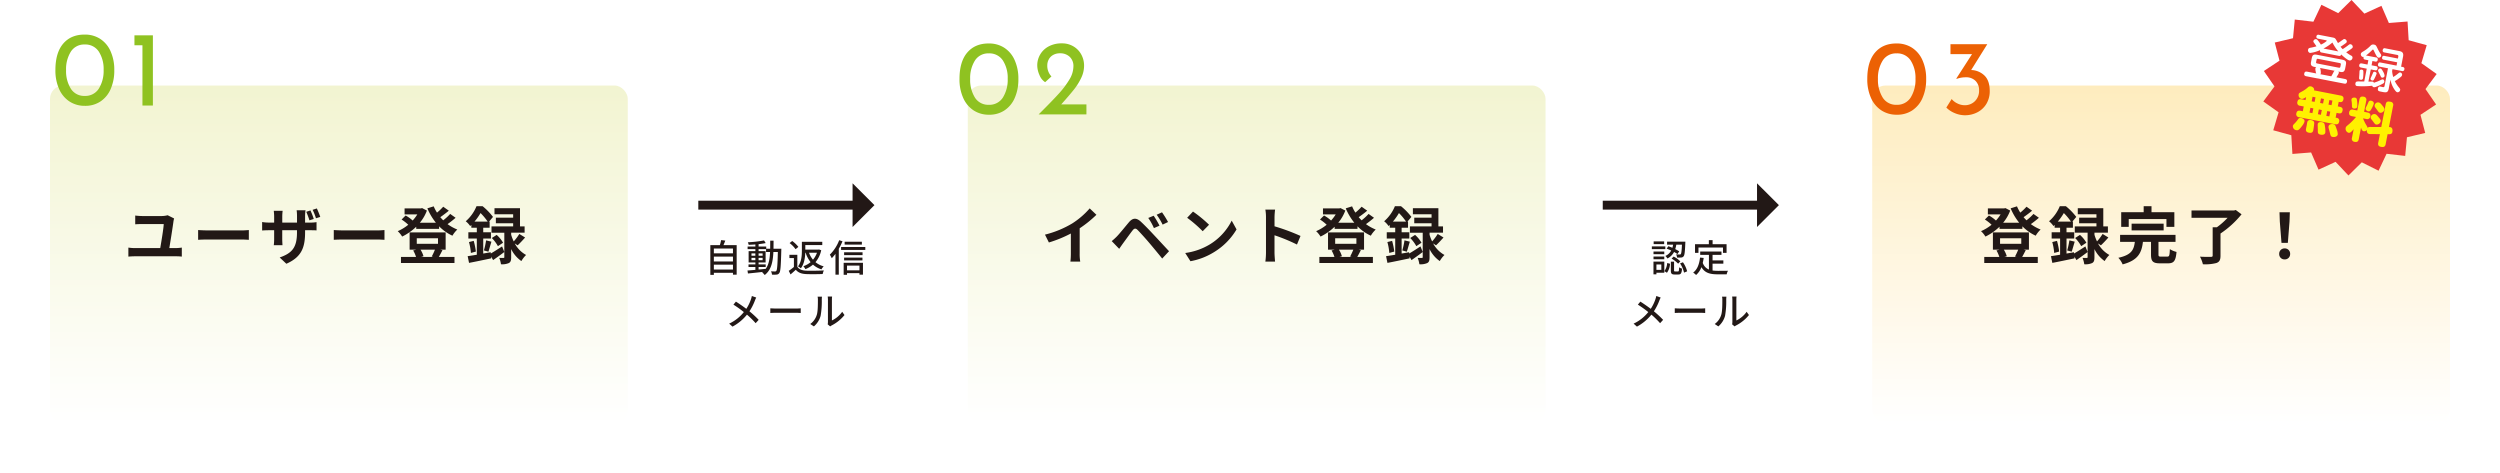 <svg xmlns="http://www.w3.org/2000/svg" xmlns:xlink="http://www.w3.org/1999/xlink" width="1125" height="212.981" viewBox="0 0 1125 212.981">
  <defs>
    <linearGradient id="linear-gradient" x1="0.5" x2="0.5" y2="1" gradientUnits="objectBoundingBox">
      <stop offset="0" stop-color="#f2f4d1"/>
      <stop offset="1" stop-color="#fff"/>
    </linearGradient>
    <filter id="長方形_1181" x="0" y="15.981" width="305" height="197" filterUnits="userSpaceOnUse">
      <feOffset dx="6" dy="10" input="SourceAlpha"/>
      <feGaussianBlur stdDeviation="7.5" result="blur"/>
      <feFlood flood-color="#eace95" flood-opacity="0.396"/>
      <feComposite operator="in" in2="blur"/>
      <feComposite in="SourceGraphic"/>
    </filter>
    <filter id="長方形_1187" x="413" y="15.981" width="305" height="197" filterUnits="userSpaceOnUse">
      <feOffset dx="6" dy="10" input="SourceAlpha"/>
      <feGaussianBlur stdDeviation="7.5" result="blur-2"/>
      <feFlood flood-color="#eace95" flood-opacity="0.396"/>
      <feComposite operator="in" in2="blur-2"/>
      <feComposite in="SourceGraphic"/>
    </filter>
    <linearGradient id="linear-gradient-3" x1="0.5" x2="0.5" y2="1" gradientUnits="objectBoundingBox">
      <stop offset="0" stop-color="#feecbe"/>
      <stop offset="1" stop-color="#fff"/>
    </linearGradient>
    <filter id="長方形_1185" x="820" y="15.981" width="305" height="197" filterUnits="userSpaceOnUse">
      <feOffset dx="6" dy="10" input="SourceAlpha"/>
      <feGaussianBlur stdDeviation="7.5" result="blur-3"/>
      <feFlood flood-color="#eace95" flood-opacity="0.396"/>
      <feComposite operator="in" in2="blur-3"/>
      <feComposite in="SourceGraphic"/>
    </filter>
  </defs>
  <g id="グループ_1459" data-name="グループ 1459" transform="translate(-126.5 -1195.519)">
    <g transform="matrix(1, 0, 0, 1, 126.5, 1195.52)" filter="url(#長方形_1181)">
      <rect id="長方形_1181-2" data-name="長方形 1181" width="260" height="152" rx="6" transform="translate(16.5 28.48)" fill="url(#linear-gradient)"/>
    </g>
    <g transform="matrix(1, 0, 0, 1, 126.5, 1195.52)" filter="url(#長方形_1187)">
      <rect id="長方形_1187-2" data-name="長方形 1187" width="260" height="152" rx="6" transform="translate(429.5 28.48)" fill="url(#linear-gradient)"/>
    </g>
    <g transform="matrix(1, 0, 0, 1, 126.5, 1195.52)" filter="url(#長方形_1185)">
      <rect id="長方形_1185-2" data-name="長方形 1185" width="260" height="152" rx="6" transform="translate(836.5 28.48)" fill="url(#linear-gradient-3)"/>
    </g>
    <path id="パス_3906" data-name="パス 3906" d="M-68.152-18.172l-2.912-1.456a10.066,10.066,0,0,1-2.6.364h-8.848a28.5,28.5,0,0,1-3.136-.224v3.948c1.008-.084,2.044-.112,3.164-.112h9.66c-.056,1.82-1.036,7.756-1.568,10.808H-85.96a18.8,18.8,0,0,1-2.772-.224v4.06c.952-.084,1.932-.14,2.772-.14h18.676a21.71,21.71,0,0,1,2.6.14v-4.06a21.54,21.54,0,0,1-2.6.224h-3.024c.532-3.136,1.54-9.52,1.876-12.068A12.062,12.062,0,0,1-68.152-18.172Zm10.808,5.208v4.4c1.036-.084,2.912-.14,4.508-.14H-37.8c1.176,0,2.6.112,3.276.14v-4.4c-.728.056-1.96.168-3.276.168H-52.836C-54.292-12.8-56.336-12.88-57.344-12.964Zm50.54-8.82-1.876.616a37.077,37.077,0,0,1,1.428,3.836l1.932-.616A28.391,28.391,0,0,0-6.8-21.784Zm2.884-.9-1.9.616a25.078,25.078,0,0,1,1.512,3.808l1.932-.616C-2.744-19.936-3.388-21.56-3.92-22.68ZM-9.212-11.956v-.924h2.1c1.456,0,2.436.028,3.052.084V-16.52a16.592,16.592,0,0,1-3.08.2H-9.212v-2.94a17.985,17.985,0,0,1,.2-2.6h-4a18.478,18.478,0,0,1,.168,2.6v2.94h-6.636v-2.744a22.329,22.329,0,0,1,.168-2.548H-23.3c.084.868.168,1.708.168,2.52v2.772h-2.38a18.514,18.514,0,0,1-3.024-.252v3.808c.616-.028,1.624-.112,3.024-.112h2.38v3.808a22.644,22.644,0,0,1-.168,2.94h3.92c-.028-.56-.112-1.68-.112-2.94V-12.88h6.636v1.064c0,6.888-2.38,9.3-7.784,11.2l3,2.828C-10.864-.784-9.212-5.012-9.212-11.956ZM3.7-12.964v4.4c1.036-.084,2.912-.14,4.508-.14H23.24c1.176,0,2.6.112,3.276.14v-4.4c-.728.056-1.96.168-3.276.168H8.2C6.748-12.8,4.7-12.88,3.7-12.964Zm45.528,8.82a26.661,26.661,0,0,1-1.456,3.108l.756.168H43.008l1.064-.308a11.4,11.4,0,0,0-1.344-2.968ZM41.048-9.268H50.6v2.492H41.048ZM51.52-4.144h2.52V-11.9H37.828v7.756H40.88l-1.456.364A13.4,13.4,0,0,1,40.712-.868H33.936V1.876h24.08V-.868H50.988c.476-.812,1.036-1.9,1.624-3.052Zm4.564-16.072a24.548,24.548,0,0,1-3.136,2.884c-.448-.448-.9-.924-1.316-1.428,1.232-.84,2.632-1.9,3.836-2.912l-2.52-1.792a23.433,23.433,0,0,1-2.8,2.66,18.14,18.14,0,0,1-1.484-2.828l-2.856.9a27.04,27.04,0,0,0,3.836,6.468h-7.2a18.848,18.848,0,0,0,3.164-5.46l-2.156-1.12-.56.14H35.56v2.688H41.3a17.623,17.623,0,0,1-2.1,2.772,16.9,16.9,0,0,0-3.164-2.268l-1.82,1.82a19.506,19.506,0,0,1,3,2.352A19.509,19.509,0,0,1,32.48-12.46a11.832,11.832,0,0,1,1.988,2.436A24.616,24.616,0,0,0,40.8-14.448v.952H51.1v-1.148a19.907,19.907,0,0,0,5.992,4.228A11.9,11.9,0,0,1,59.3-13.188a19.8,19.8,0,0,1-4.4-2.436A43.679,43.679,0,0,0,58.52-18.48Zm10.948,3.444a26.46,26.46,0,0,0,2.716-3.836,26.033,26.033,0,0,1,3.192,3.836Zm7.28,13.8-3.36.588V-9.156h3.472v-2.8H70.952V-14h2.884v-2.772h-.252l1.764-2.1a27.825,27.825,0,0,0-4.676-4.816H67.928a17.893,17.893,0,0,1-4.844,6.776,9.116,9.116,0,0,1,1.988,2.156c.168-.168.364-.336.532-.5V-14h2.464v2.044H64.26v2.8h3.808v7.308c-1.54.252-2.94.476-4.116.644l.616,3.024C67.4,1.288,71.092.5,74.564-.224l-.084-.812L75.4.56c1.6-1.092,3.388-2.38,5.04-3.64L79.436-5.6c-1.82,1.2-3.668,2.38-5.068,3.192ZM86.436-6.076c.98-.924,2.24-2.24,3.36-3.528l-2.6-1.6a23.375,23.375,0,0,1-2.52,3.36,18.161,18.161,0,0,1-1.148-3v-.924h6.048v-2.828H87.5v-8.2H76.02v2.744h8.4v1.512H76.636v2.52H84.42v1.428H74.676v2.828h5.768V-.784c0,.28-.084.364-.392.364-.28,0-1.12.028-1.9-.028a11.369,11.369,0,0,1,.784,2.884A7.365,7.365,0,0,0,82.46,1.9c.868-.448,1.064-1.232,1.064-2.632V-4.4a14.1,14.1,0,0,0,4.592,5.4,12.367,12.367,0,0,1,2.128-2.744A12.909,12.909,0,0,1,85.12-6.944ZM64.54-7.56a25.482,25.482,0,0,1,.868,4.9l2.24-.616a31.982,31.982,0,0,0-.98-4.816Zm8.736,4.34c.42-1.148.868-2.94,1.372-4.508L72.24-8.316a34.334,34.334,0,0,1-.98,4.536Zm1.54-6.16A16.01,16.01,0,0,1,77.56-5.712l2.324-1.54A13.675,13.675,0,0,0,77-10.78Z" transform="translate(273 1312)" fill="#221816"/>
    <path id="パス_3909" data-name="パス 3909" d="M-89.264-10.892-87.5-7.364A56.105,56.105,0,0,0-77.616-11.4v8.96a31.358,31.358,0,0,1-.2,3.668h4.424a19.25,19.25,0,0,1-.252-3.668V-13.748a51.359,51.359,0,0,0,7.532-6.076l-3.024-2.884a35.9,35.9,0,0,1-7.9,6.8A45.024,45.024,0,0,1-89.264-10.892ZM-40.348-19.4-42.784-18.4a25.393,25.393,0,0,1,2.548,4.564l2.52-1.092A41.748,41.748,0,0,0-40.348-19.4Zm3.752-1.54L-39-19.852A29.3,29.3,0,0,1-36.316-15.4l2.436-1.176A40.755,40.755,0,0,0-36.6-20.944ZM-59.22-7.98l3.36,3.472c.5-.728,1.176-1.708,1.82-2.6,1.12-1.512,3.108-4.284,4.2-5.684.812-1.008,1.4-1.064,2.3-.168,1.008,1.036,3.5,3.752,5.124,5.684,1.652,1.932,4.032,4.816,5.908,7.14l3.08-3.3c-2.156-2.3-5.012-5.4-6.888-7.392-1.68-1.82-3.836-4.06-5.712-5.824-2.184-2.044-3.836-1.736-5.488.224-1.932,2.3-4.116,5.04-5.376,6.328A31.511,31.511,0,0,1-59.22-7.98Zm36.568-13.3-2.632,2.8a58.219,58.219,0,0,1,7,6.048l2.856-2.912A56.551,56.551,0,0,0-22.652-21.28Zm-3.5,18.648,2.352,3.7A30.323,30.323,0,0,0-13.412-2.884a29.774,29.774,0,0,0,10.36-10.36l-2.184-3.948A26.365,26.365,0,0,1-15.428-6.3,28.859,28.859,0,0,1-26.152-2.632Zm36.344-.056a30.754,30.754,0,0,1-.28,3.92H14.28c-.112-1.148-.252-3.108-.252-3.92v-7.924A80.875,80.875,0,0,1,24.136-6.44l1.6-3.864a91.449,91.449,0,0,0-11.7-4.34v-4.144a30.442,30.442,0,0,1,.252-3.36H9.912a19.437,19.437,0,0,1,.28,3.36ZM49.5-4.144a26.661,26.661,0,0,1-1.456,3.108l.756.168H43.288l1.064-.308a11.4,11.4,0,0,0-1.344-2.968ZM41.328-9.268h9.548v2.492H41.328ZM51.8-4.144h2.52V-11.9H38.108v7.756H41.16L39.7-3.78A13.4,13.4,0,0,1,40.992-.868H34.216V1.876H58.3V-.868H51.268c.476-.812,1.036-1.9,1.624-3.052Zm4.564-16.072a24.548,24.548,0,0,1-3.136,2.884c-.448-.448-.9-.924-1.316-1.428,1.232-.84,2.632-1.9,3.836-2.912l-2.52-1.792a23.433,23.433,0,0,1-2.8,2.66,18.14,18.14,0,0,1-1.484-2.828l-2.856.9a27.04,27.04,0,0,0,3.836,6.468h-7.2a18.848,18.848,0,0,0,3.164-5.46l-2.156-1.12-.56.14H35.84v2.688h5.74a17.623,17.623,0,0,1-2.1,2.772,16.9,16.9,0,0,0-3.164-2.268L34.5-17.7a19.506,19.506,0,0,1,3,2.352A19.509,19.509,0,0,1,32.76-12.46a11.832,11.832,0,0,1,1.988,2.436,24.616,24.616,0,0,0,6.328-4.424v.952h10.3v-1.148a19.907,19.907,0,0,0,5.992,4.228,11.9,11.9,0,0,1,2.212-2.772,19.8,19.8,0,0,1-4.4-2.436A43.679,43.679,0,0,0,58.8-18.48Zm10.948,3.444a26.46,26.46,0,0,0,2.716-3.836,26.033,26.033,0,0,1,3.192,3.836Zm7.28,13.8-3.36.588V-9.156H74.7v-2.8H71.232V-14h2.884v-2.772h-.252l1.764-2.1a27.825,27.825,0,0,0-4.676-4.816H68.208a17.893,17.893,0,0,1-4.844,6.776,9.116,9.116,0,0,1,1.988,2.156c.168-.168.364-.336.532-.5V-14h2.464v2.044H64.54v2.8h3.808v7.308c-1.54.252-2.94.476-4.116.644l.616,3.024c2.828-.532,6.524-1.316,10-2.044l-.084-.812.924,1.6c1.6-1.092,3.388-2.38,5.04-3.64L79.716-5.6c-1.82,1.2-3.668,2.38-5.068,3.192ZM86.716-6.076c.98-.924,2.24-2.24,3.36-3.528l-2.6-1.6a23.375,23.375,0,0,1-2.52,3.36,18.161,18.161,0,0,1-1.148-3v-.924h6.048v-2.828H87.78v-8.2H76.3v2.744h8.4v1.512H76.916v2.52H84.7v1.428H74.956v2.828h5.768V-.784c0,.28-.084.364-.392.364-.28,0-1.12.028-1.9-.028a11.369,11.369,0,0,1,.784,2.884A7.365,7.365,0,0,0,82.74,1.9C83.608,1.456,83.8.672,83.8-.728V-4.4a14.1,14.1,0,0,0,4.592,5.4,12.367,12.367,0,0,1,2.128-2.744A12.909,12.909,0,0,1,85.4-6.944ZM64.82-7.56a25.482,25.482,0,0,1,.868,4.9l2.24-.616a31.982,31.982,0,0,0-.98-4.816Zm8.736,4.34c.42-1.148.868-2.94,1.372-4.508L72.52-8.316a34.334,34.334,0,0,1-.98,4.536ZM75.1-9.38A16.01,16.01,0,0,1,77.84-5.712l2.324-1.54A13.675,13.675,0,0,0,77.28-10.78Z" transform="translate(686 1312)" fill="#221816"/>
    <path id="パス_3910" data-name="パス 3910" d="M-58.3-4.144a26.661,26.661,0,0,1-1.456,3.108L-59-.868h-5.516l1.064-.308a11.4,11.4,0,0,0-1.344-2.968Zm-8.176-5.124h9.548v2.492h-9.548ZM-56-4.144h2.52V-11.9H-69.692v7.756h3.052L-68.1-3.78A13.4,13.4,0,0,1-66.808-.868h-6.776V1.876H-49.5V-.868h-7.028c.476-.812,1.036-1.9,1.624-3.052Zm4.564-16.072a24.548,24.548,0,0,1-3.136,2.884c-.448-.448-.9-.924-1.316-1.428,1.232-.84,2.632-1.9,3.836-2.912l-2.52-1.792a23.433,23.433,0,0,1-2.8,2.66,18.14,18.14,0,0,1-1.484-2.828l-2.856.9a27.04,27.04,0,0,0,3.836,6.468h-7.2a18.848,18.848,0,0,0,3.164-5.46l-2.156-1.12-.56.14H-71.96v2.688h5.74a17.622,17.622,0,0,1-2.1,2.772,16.9,16.9,0,0,0-3.164-2.268L-73.3-17.7a19.506,19.506,0,0,1,3,2.352A19.509,19.509,0,0,1-75.04-12.46a11.831,11.831,0,0,1,1.988,2.436,24.616,24.616,0,0,0,6.328-4.424v.952h10.3v-1.148a19.907,19.907,0,0,0,5.992,4.228,11.9,11.9,0,0,1,2.212-2.772,19.8,19.8,0,0,1-4.4-2.436A43.679,43.679,0,0,0-49-18.48Zm10.948,3.444a26.46,26.46,0,0,0,2.716-3.836,26.033,26.033,0,0,1,3.192,3.836Zm7.28,13.8-3.36.588V-9.156H-33.1v-2.8h-3.472V-14h2.884v-2.772h-.252l1.764-2.1a27.825,27.825,0,0,0-4.676-4.816h-2.744a17.893,17.893,0,0,1-4.844,6.776,9.116,9.116,0,0,1,1.988,2.156c.168-.168.364-.336.532-.5V-14h2.464v2.044H-43.26v2.8h3.808v7.308c-1.54.252-2.94.476-4.116.644l.616,3.024c2.828-.532,6.524-1.316,10-2.044l-.084-.812.924,1.6c1.6-1.092,3.388-2.38,5.04-3.64L-28.084-5.6c-1.82,1.2-3.668,2.38-5.068,3.192Zm12.124-3.108c.98-.924,2.24-2.24,3.36-3.528l-2.6-1.6a23.375,23.375,0,0,1-2.52,3.36,18.161,18.161,0,0,1-1.148-3v-.924h6.048v-2.828H-20.02v-8.2H-31.5v2.744h8.4v1.512h-7.784v2.52H-23.1v1.428h-9.744v2.828h5.768V-.784c0,.28-.084.364-.392.364-.28,0-1.12.028-1.9-.028a11.369,11.369,0,0,1,.784,2.884A7.365,7.365,0,0,0-25.06,1.9C-24.192,1.456-24,.672-24-.728V-4.4a14.1,14.1,0,0,0,4.592,5.4,12.367,12.367,0,0,1,2.128-2.744A12.909,12.909,0,0,1-22.4-6.944ZM-42.98-7.56a25.481,25.481,0,0,1,.868,4.9l2.24-.616a31.982,31.982,0,0,0-.98-4.816Zm8.736,4.34c.42-1.148.868-2.94,1.372-4.508l-2.408-.588a34.333,34.333,0,0,1-.98,4.536Zm1.54-6.16A16.011,16.011,0,0,1-29.96-5.712l2.324-1.54A13.675,13.675,0,0,0-30.52-10.78Zm24.136-8.512H8.4v3.5h3.556V-21H1.68v-2.688H-1.848V-21H-11.956v6.608h3.388ZM7.14-12.8V-15.82H-7.28V-12.8ZM5.992-1.008c-1.008,0-1.176-.112-1.176-1.008V-7.644h7.672V-10.78H-12.46v3.136h6.636c-.42,3.472-1.428,5.88-7.42,7.168a10.4,10.4,0,0,1,1.932,2.968C-4.284.644-2.744-2.828-2.184-7.644h3.64V-1.96c0,3.024.784,3.976,4.032,3.976H9.072c2.66,0,3.5-1.064,3.864-5.124a10.6,10.6,0,0,1-3-1.26c-.112,2.912-.252,3.36-1.176,3.36Zm33.6-20.972-.812.224h-19.1v3.276h16.24A32.143,32.143,0,0,1,31.08-14.2H29.2V-1.512c0,.476-.2.616-.812.616-.644.028-2.94.028-4.9-.084a14.123,14.123,0,0,1,1.316,3.416,19.674,19.674,0,0,0,6.076-.56c1.372-.5,1.848-1.4,1.848-3.332V-11.4A42.9,42.9,0,0,0,42.2-20.048ZM60.172-7.2h2.856l.756-9.576.14-4.172H59.276l.14,4.172ZM61.6.252a2.383,2.383,0,0,0,2.464-2.464A2.39,2.39,0,0,0,61.6-4.7a2.39,2.39,0,0,0-2.464,2.492A2.367,2.367,0,0,0,61.6.252Z" transform="translate(1093 1312)" fill="#221816"/>
    <path id="パス_3907" data-name="パス 3907" d="M-10.32.144A12.384,12.384,0,0,1-17.208-1.8a12.876,12.876,0,0,1-4.68-5.592,20.251,20.251,0,0,1-1.68-8.544q0-7.824,3.528-11.928t9.72-4.056A12.5,12.5,0,0,1-3.432-30a12.717,12.717,0,0,1,4.68,5.568,20.127,20.127,0,0,1,1.68,8.5A20.5,20.5,0,0,1,1.248-7.3a12.717,12.717,0,0,1-4.68,5.568A12.209,12.209,0,0,1-10.32.144Zm-.048-4.464A7.148,7.148,0,0,0-4.1-7.488a15.067,15.067,0,0,0,2.232-8.544A14.43,14.43,0,0,0-4.1-24.36a7.2,7.2,0,0,0-6.264-3.1,7.076,7.076,0,0,0-6.192,3.12,14.766,14.766,0,0,0-2.208,8.4A14.981,14.981,0,0,0-16.56-7.464,7.059,7.059,0,0,0-10.368-4.32ZM20.3-31.584V0H15.6V-27.12H12v-4.464Z" transform="translate(175 1243)" fill="#8fc221"/>
    <path id="パス_3908" data-name="パス 3908" d="M-15.48.144A12.384,12.384,0,0,1-22.368-1.8a12.876,12.876,0,0,1-4.68-5.592,20.251,20.251,0,0,1-1.68-8.544q0-7.824,3.528-11.928t9.72-4.056A12.5,12.5,0,0,1-8.592-30a12.717,12.717,0,0,1,4.68,5.568,20.127,20.127,0,0,1,1.68,8.5A20.5,20.5,0,0,1-3.912-7.3a12.717,12.717,0,0,1-4.68,5.568A12.209,12.209,0,0,1-15.48.144Zm-.048-4.464A7.148,7.148,0,0,0-9.264-7.488a15.067,15.067,0,0,0,2.232-8.544A14.43,14.43,0,0,0-9.264-24.36a7.2,7.2,0,0,0-6.264-3.1,7.076,7.076,0,0,0-6.192,3.12,14.766,14.766,0,0,0-2.208,8.4A14.981,14.981,0,0,0-21.72-7.464,7.059,7.059,0,0,0-15.528-4.32Zm43.92-.192V0H6.888L8.472-1.584q4.9-4.9,7.632-7.92a38.834,38.834,0,0,0,4.584-6.12,11.534,11.534,0,0,0,1.848-5.88,5.659,5.659,0,0,0-1.728-4.464A6.131,6.131,0,0,0,16.584-27.5a6.148,6.148,0,0,0-3.288.816,4.935,4.935,0,0,0-1.92,2.064,5.717,5.717,0,0,0-.6,2.5,7.016,7.016,0,0,0,1.872,5.04L9.816-14.5a6.745,6.745,0,0,1-2.568-3.24,10.87,10.87,0,0,1-.984-4.3,9.654,9.654,0,0,1,1.32-4.92A9.647,9.647,0,0,1,11.4-30.6a12.208,12.208,0,0,1,5.952-1.368A9.924,9.924,0,0,1,22.56-30.6a9.484,9.484,0,0,1,3.528,3.672,10.412,10.412,0,0,1,1.248,5.04,12.687,12.687,0,0,1-1.3,5.472,26.7,26.7,0,0,1-3.192,5.136q-1.9,2.4-5.064,5.952l-.72.816Z" transform="translate(587 1247)" fill="#8fc221"/>
    <path id="パス_3911" data-name="パス 3911" d="M-14.976.144A12.384,12.384,0,0,1-21.864-1.8a12.876,12.876,0,0,1-4.68-5.592,20.251,20.251,0,0,1-1.68-8.544q0-7.824,3.528-11.928t9.72-4.056A12.5,12.5,0,0,1-8.088-30a12.717,12.717,0,0,1,4.68,5.568,20.127,20.127,0,0,1,1.68,8.5A20.5,20.5,0,0,1-3.408-7.3a12.717,12.717,0,0,1-4.68,5.568A12.209,12.209,0,0,1-14.976.144Zm-.048-4.464A7.148,7.148,0,0,0-8.76-7.488a15.067,15.067,0,0,0,2.232-8.544A14.43,14.43,0,0,0-8.76-24.36a7.2,7.2,0,0,0-6.264-3.1,7.076,7.076,0,0,0-6.192,3.12,14.766,14.766,0,0,0-2.208,8.4,14.981,14.981,0,0,0,2.208,8.472A7.059,7.059,0,0,0-15.024-4.32ZM18.528-19.968a8.925,8.925,0,0,1,6,2.5q2.352,2.3,2.352,6.96a10.9,10.9,0,0,1-1.488,5.736A10.125,10.125,0,0,1,21.336-.96,11.977,11.977,0,0,1,15.7.384a11.789,11.789,0,0,1-4.56-.96,11.182,11.182,0,0,1-3.792-2.5l2.4-3.84a7.389,7.389,0,0,0,2.544,1.968,7.335,7.335,0,0,0,3.312.816,6.348,6.348,0,0,0,4.608-1.824A6.46,6.46,0,0,0,22.08-10.8a5.806,5.806,0,0,0-1.608-4.3A5.935,5.935,0,0,0,16.08-16.7a11.783,11.783,0,0,0-4.08.72l-.144-.192L18.912-27.12h-9.7v-4.464h16.56Z" transform="translate(995 1247)" fill="#ec6104"/>
    <g id="グループ_1451" data-name="グループ 1451" transform="translate(0 -34.16)">
      <g id="グループ_1447" data-name="グループ 1447" transform="translate(9)">
        <path id="パス_3904" data-name="パス 3904" d="M394.74,1319h72.922" transform="translate(37 3)" fill="none" stroke="#221816" stroke-width="4"/>
        <path id="パス_3905" data-name="パス 3905" d="M0,0H13.915L0,13.915Z" transform="translate(511 1322) rotate(135)" fill="#221816"/>
      </g>
      <path id="パス_3912" data-name="パス 3912" d="M-32.266-1.02V-3.213h8.6V-1.02Zm8.6-5.831v2.176h-8.6V-6.851Zm0-3.638v2.176h-8.6v-2.176ZM-27.948-12c.289-.612.561-1.343.833-2.057L-29-14.28A18.48,18.48,0,0,1-29.563-12h-4.284V1.36h1.581V.442h8.6v.85H-22V-12Zm15.81,9.826h3.2V-3.332h-3.2V-4.2h3.162V-9.316h-3.162V-10.2h3.366v1.275h1.8c-.136,3.094-.561,5.661-1.955,7.582-1.071.119-2.159.221-3.213.323Zm-3.2-3.06V-6.273h1.751v1.037Zm5.015-1.037v1.037h-1.819V-6.273Zm-1.819-.969V-8.279h1.819v1.037Zm-3.2-1.037h1.751v1.037h-1.751Zm9.911-2.108c.017-1.156.034-2.38.034-3.638H-6.9c0,1.275,0,2.482-.017,3.638H-8.7v-.986h-3.434v-1.088c1.173-.119,2.3-.289,3.2-.476l-.748-1.19a52.882,52.882,0,0,1-7.293.833,4.706,4.706,0,0,1,.374,1.139c.952-.034,1.989-.085,3.026-.17v.952h-3.5V-10.2h3.5v.884h-3.043V-4.2h3.043v.867h-3.094v1.156h3.094V-.884c-1.343.119-2.567.221-3.553.289l.2,1.343c1.819-.17,4.267-.425,6.715-.714a3.734,3.734,0,0,1-.306.238A5.315,5.315,0,0,1-9.384,1.445C-6.46-.8-5.695-4.4-5.474-8.925h2.006C-3.6-3.077-3.774-.918-4.148-.442A.644.644,0,0,1-4.76-.17c-.306,0-1,0-1.785-.068a4.18,4.18,0,0,1,.442,1.5,11.906,11.906,0,0,0,2.091-.017A1.5,1.5,0,0,0-2.8.51c.544-.731.7-3.145.884-10.166,0-.187.017-.731.017-.731ZM14.144-8.6a10.063,10.063,0,0,1-1.8,3.145A10.217,10.217,0,0,1,10.557-8.6Zm-5.117,0a13.055,13.055,0,0,0,2.244,4.233A9.613,9.613,0,0,1,8.024-2.533a6.764,6.764,0,0,1,.9,1.326,11.405,11.405,0,0,0,3.417-2.04A10.187,10.187,0,0,0,16.15-1.105a6.058,6.058,0,0,1,1.02-1.36,9.683,9.683,0,0,1-3.706-1.887,12.214,12.214,0,0,0,2.584-5.372l-1-.34-.289.051H8.891v-2.023h7.633V-13.5H7.344V-9.6c0,2.159-.136,5.083-1.751,7.157a6.135,6.135,0,0,1,1.292.867c1.5-1.955,1.9-4.76,1.989-7.021ZM5.763-11.22a12.992,12.992,0,0,0-2.771-2.652l-1.173.935a12.339,12.339,0,0,1,2.686,2.754ZM5.3-7.667H1.734V-6.2H3.757v4.012A22.524,22.524,0,0,1,1.428-.442l.816,1.615C3.094.442,3.876-.238,4.607-.935,5.7.391,7.208.935,9.384,1.02c1.938.085,5.389.051,7.327-.034a7.2,7.2,0,0,1,.527-1.615c-2.125.136-5.933.187-7.837.119C7.48-.578,6.069-1.105,5.3-2.3ZM34.34-13.532H26.588v1.275H34.34Zm-10.2-.7a18.29,18.29,0,0,1-4.216,6.511,15,15,0,0,1,.867,1.6,19.885,19.885,0,0,0,1.666-1.972V1.292h1.5V-10.37a27.112,27.112,0,0,0,1.666-3.383ZM33.252-2.805V-.68H27.659V-2.805ZM26.146,1.326h1.513V.6h5.593v.68h1.581V-4.046H26.146Zm.2-6.477H34.6V-6.409H26.35Zm8.3-3.638h-8.3v1.275h8.3Zm-9.656-2.38V-9.86h10.9v-1.309ZM-13.192,11.573l-1.972-.7a11.967,11.967,0,0,1-.374,1.394,18.806,18.806,0,0,1-2.125,4.386c-1.36-1.037-3.247-2.346-4.675-3.247l-1.122,1.36a48.272,48.272,0,0,1,4.692,3.349,18.476,18.476,0,0,1-6.613,5.2l1.5,1.343a21.224,21.224,0,0,0,6.511-5.389,37.926,37.926,0,0,1,3.91,3.842l1.36-1.5a41.637,41.637,0,0,0-4.148-3.842A24.376,24.376,0,0,0-13.8,12.95,12.539,12.539,0,0,1-13.192,11.573Zm6.341,4.845v2.108c.578-.051,1.6-.085,2.533-.085H4.93c.748,0,1.53.068,1.9.085V16.418c-.425.034-1.088.1-1.9.1H-4.318C-5.236,16.52-6.29,16.452-6.851,16.418Zm25.806,7.208,1.122.935a5.284,5.284,0,0,1,.646-.425,17.887,17.887,0,0,0,5.8-4.692l-1.037-1.462a11.959,11.959,0,0,1-4.624,3.91v-9.4a10.239,10.239,0,0,1,.085-1.36H18.972a12.459,12.459,0,0,1,.1,1.36V22.555A4.9,4.9,0,0,1,18.955,23.626Zm-7.837-.153,1.632,1.088a9.551,9.551,0,0,0,3.026-4.76,37.243,37.243,0,0,0,.527-7.259,12.724,12.724,0,0,1,.085-1.36H14.416a5.3,5.3,0,0,1,.136,1.377c0,1.955,0,5.27-.493,6.783A7.869,7.869,0,0,1,11.118,23.473Z" transform="translate(480 1352)" fill="#221816"/>
    </g>
    <g id="グループ_1452" data-name="グループ 1452" transform="translate(0 -34.16)">
      <g id="グループ_1448" data-name="グループ 1448" transform="translate(416)">
        <path id="パス_3904-2" data-name="パス 3904" d="M394.74,1319h72.922" transform="translate(37 3)" fill="none" stroke="#221816" stroke-width="4"/>
        <path id="パス_3905-2" data-name="パス 3905" d="M0,0H13.915L0,13.915Z" transform="translate(511 1322) rotate(135)" fill="#221816"/>
      </g>
      <path id="パス_3913" data-name="パス 3913" d="M-10.506-10.421a18.632,18.632,0,0,1,2.057.833A5.442,5.442,0,0,1-11.1-7.14,3.669,3.669,0,0,1-10.183-6,6.806,6.806,0,0,0-7.174-8.942a13.12,13.12,0,0,1,1.547.952l.765-1.224a15.98,15.98,0,0,0-1.785-1,11.483,11.483,0,0,0,.476-2.006h2.55c-.119,2.856-.289,3.944-.51,4.233a.55.55,0,0,1-.544.187c-.255,0-.884,0-1.581-.068a3.36,3.36,0,0,1,.408,1.445,13.4,13.4,0,0,0,1.9-.017A1.376,1.376,0,0,0-2.873-7c.442-.51.6-2.023.765-5.95.017-.187.017-.629.017-.629h-8.228v1.36H-7.6a13.063,13.063,0,0,1-.323,1.411,19.075,19.075,0,0,0-1.836-.7ZM-8.279-5.95A13.366,13.366,0,0,1-5.338-3.672l.986-1.037A12.121,12.121,0,0,0-7.361-6.868ZM-11.628-13.7h-4.726v1.241h4.726Zm.527,2.244H-17.17V-10.2H-11.1Zm-.476,2.312h-4.845v1.224h4.845Zm-4.845,3.5h4.845V-6.885h-4.845ZM-12.9-3.315V-.867h-2.21V-3.315ZM-11.56-4.59h-4.879V1.122h1.326V.408h3.553ZM-10.37.425A7.537,7.537,0,0,0-8.993-3.638l-1.275-.323A6.992,6.992,0,0,1-11.526-.306Zm3.689-.6c-.425,0-.493-.068-.493-.493v-3.91H-8.619V-.646c0,1.411.323,1.853,1.7,1.853h1.666c1.122,0,1.513-.544,1.666-2.652A3.557,3.557,0,0,1-4.9-2.04C-4.947-.391-5.015-.17-5.423-.17Zm2.21-3.621A12.648,12.648,0,0,1-2.686.357l1.394-.578A12.11,12.11,0,0,0-3.179-4.3Zm8.279-7.14H14.841v2.414h1.615v-3.91h-6.29v-1.819H8.483v1.819H2.261v3.91H3.808Zm6.341,7.276h4.862V-5.134H10.149v-2.5h4.012V-9.146H4.59v1.513H8.517v6.6A4.866,4.866,0,0,1,5.746-4.029a20.789,20.789,0,0,0,.408-2.227L4.522-6.409C4.165-3.434,3.3-1.054,1.428.34A8.55,8.55,0,0,1,2.737,1.428a8.654,8.654,0,0,0,2.4-3.536c1.547,2.669,3.995,3.23,7.327,3.23h4.046a4.768,4.768,0,0,1,.595-1.6c-.969.034-3.825.034-4.556.034a17.763,17.763,0,0,1-2.4-.153ZM-13.192,11.573l-1.972-.7a11.967,11.967,0,0,1-.374,1.394,18.806,18.806,0,0,1-2.125,4.386c-1.36-1.037-3.247-2.346-4.675-3.247l-1.122,1.36a48.272,48.272,0,0,1,4.692,3.349,18.476,18.476,0,0,1-6.613,5.2l1.5,1.343a21.224,21.224,0,0,0,6.511-5.389,37.926,37.926,0,0,1,3.91,3.842l1.36-1.5a41.637,41.637,0,0,0-4.148-3.842A24.376,24.376,0,0,0-13.8,12.95,12.539,12.539,0,0,1-13.192,11.573Zm6.341,4.845v2.108c.578-.051,1.6-.085,2.533-.085H4.93c.748,0,1.53.068,1.9.085V16.418c-.425.034-1.088.1-1.9.1H-4.318C-5.236,16.52-6.29,16.452-6.851,16.418Zm25.806,7.208,1.122.935a5.284,5.284,0,0,1,.646-.425,17.887,17.887,0,0,0,5.8-4.692l-1.037-1.462a11.959,11.959,0,0,1-4.624,3.91v-9.4a10.239,10.239,0,0,1,.085-1.36H18.972a12.459,12.459,0,0,1,.1,1.36V22.555A4.9,4.9,0,0,1,18.955,23.626Zm-7.837-.153,1.632,1.088a9.551,9.551,0,0,0,3.026-4.76,37.243,37.243,0,0,0,.527-7.259,12.724,12.724,0,0,1,.085-1.36H14.416a5.3,5.3,0,0,1,.136,1.377c0,1.955,0,5.27-.493,6.783A7.869,7.869,0,0,1,11.118,23.473Z" transform="translate(887 1352)" fill="#221816"/>
    </g>
    <g id="グループ_1450" data-name="グループ 1450" transform="translate(224.728 1195.519)">
      <path id="パス_3425" data-name="パス 3425" d="M542.174,47.012l-7.035,4.653,2.131,8.157L529.06,61.77l-.8,8.392-8.375-.965-3.609,7.618-7.54-3.774-6.009,5.922-5.792-6.14-7.67,3.522-3.348-7.74-8.409.67-.487-8.418-8.131-2.235,2.4-8.088-6.87-4.879,5.026-6.766-4.783-6.948L471.7,27.3l-2.131-8.157,8.209-1.948.8-8.4,8.375.974,3.609-7.618,7.548,3.766,6-5.914L509.9,6.131l7.67-3.513,3.348,7.731,8.409-.67.5,8.418,8.122,2.244-2.4,8.079,6.879,4.887-5.035,6.766Z" transform="translate(455.845)" fill="#e83836"/>
      <path id="パス_3426" data-name="パス 3426" d="M503.936,37.9c.365.07,1.078.252.9,1.191-.139.722-.443,1.044-1.3.87l-17.019-3.3c-.322-.061-1.1-.235-.922-1.174.139-.722.47-1.052,1.322-.887l4.131.8c-.2-.235-.209-.3-.313-.991a4.248,4.248,0,0,1-.122-1.322.593.593,0,0,1,.443-.47l-.939-.183c-1.7-.33-1.661-1.252-1.426-2.444l.252-1.3c.322-1.661.791-2.009,2.487-1.678l11.192,2.174c1.678.33,2.009.809,1.678,2.487l-.252,1.3c-.226,1.165-.53,2.061-2.209,1.731l-.939-.183a.623.623,0,0,1,.244.67,3.306,3.306,0,0,1-.365.765c-.165.3-.487.791-.713,1.183l3.87.757Zm-10.444-11.9c-.557-.1-.9-.33-.783-1.1a14.935,14.935,0,0,1-4.5,1.27,1.191,1.191,0,0,1-.878-1.5c.078-.383.261-.678.931-.817a23.117,23.117,0,0,0,2.826-.661c-.217-.357-.3-.478-1.157-1.678a.826.826,0,0,1-.217-.7A1.152,1.152,0,0,1,491,19.981a1.093,1.093,0,0,1,.626.426,16.581,16.581,0,0,1,1.461,2.009,10.325,10.325,0,0,0,2.618-1.635c.052-.252-.287-.322-.417-.348l-3.426-.67c-.443-.087-.93-.339-.791-1.061a.84.84,0,0,1,1.131-.687l5.957,1.157c.826.157,1.165.226,1.539.722.217.261.913,1.565,1.078,1.818,1.052-.652,1.626-1.1,1.626-1.1.991-.67,1.009-.757,1.391-.678a1.166,1.166,0,0,1,.93,1.217c-.07.339-.278.522-1.07,1.07-.33.243-1.078.765-1.722,1.148a11.458,11.458,0,0,0,.957,1.087c.67-.4,1.644-1.1,2.218-1.531.939-.722.983-.739,1.348-.67a1.2,1.2,0,0,1,.965,1.3c-.043.209-.1.374-.965,1-.252.174-1.148.817-1.991,1.287a13.054,13.054,0,0,0,2.226,1.513.939.939,0,0,1,.6,1.113,1.257,1.257,0,0,1-1.339,1.087c-1.061-.209-3.157-2.157-3.713-2.7-.209.73-.73.7-1.139.617L493.5,25.99Zm8.549,5.409a.518.518,0,0,0-.461-.687l-9.766-1.9a.517.517,0,0,0-.687.461l-.183.939a.508.508,0,0,0,.461.687l9.766,1.9a.516.516,0,0,0,.687-.461Zm-4.3,5.279a17.965,17.965,0,0,0,1.018-1.835c.252-.5.348-.548.548-.644l-6.7-1.3a.618.618,0,0,1,.252.426,9.381,9.381,0,0,1,.209,1.983.526.526,0,0,1-.3.409Zm3.174-11.21a21.281,21.281,0,0,1-2.644-4,18.821,18.821,0,0,1-4.035,2.7l6.679,1.3Z" transform="translate(453.088 -2.344)" fill="#fff"/>
      <path id="パス_3427" data-name="パス 3427" d="M517.154,33.9l-2.487-.487c-.618-.122-1-.435-.861-1.122.13-.661.565-.861,1.226-.73l2.487.487.374-1.939-1.426-.278c-.365-.07-.965-.252-.7-1.261a.821.821,0,0,1-.452.043,1.246,1.246,0,0,1-.791-1.391c.1-.513.5-.739,1.374-1.252A15.282,15.282,0,0,0,518.85,23.6a1.522,1.522,0,0,1,1.583-.53c.826.165.939.383,1.635,1.818a17.275,17.275,0,0,0,1.348,2.357,1.2,1.2,0,0,1,.252.87,1.148,1.148,0,0,1-1.244.835c-.6-.113-1.087-1.113-2.165-3.383-.078-.148-.156-.226-.261-.252-.148-.026-.226.043-.5.322a20.618,20.618,0,0,1-2.678,2.322l4.513.878a.818.818,0,0,1,.757,1.1.833.833,0,0,1-1.122.757l-1.252-.243-.374,1.939,1.957.383a.823.823,0,0,1,.765,1.052c-.1.513-.3.957-1.122.8l-1.957-.383-1.07,5.487c.644,0,1.722-.017,1.9.017a.673.673,0,0,1,.565.5c.261-.1,1.47-.513,1.731-.617.287-.122,1.548-.7,1.791-.8a.912.912,0,0,1,.548-.1c.47.087.7.713.609,1.174-.087.444-.391.635-1.052.965a22.254,22.254,0,0,1-2.809,1.261,1.685,1.685,0,0,1-.887.113.834.834,0,0,1-.687-.661,35.869,35.869,0,0,1-6.853.148c-.9-.174-.7-1.131-.687-1.235.165-.852.635-.87,2-.844.313,0,1.678.017,1.957.026l1.13-5.809Zm-1.5,1.435a18.75,18.75,0,0,1-.148,2.818.862.862,0,0,1-1.157.722c-.7-.139-.661-.33-.548-1.826.035-.278.113-2.052.122-2.113.078-.383.409-.713,1.087-.583.53.1.644.452.644.983Zm5.948.87a17.661,17.661,0,0,1-1.1,2.435c-.235.4-.357.7-.887.6-.13-.026-.861-.235-.73-.9.043-.209.783-1.765.922-2.113.3-.739.417-1.026.991-.913.13.026.93.2.8.887Zm5.522,6.453c-.435,2.235-1.113,2.078-3.661,1.565-.722-.139-1.47-.287-1.261-1.374.209-1.061.844-.939,1.331-.844.148.026.861.209,1.017.217.348.043.548-.1.644-.6l1.531-7.888-3.722-.722c-.278-.052-.913-.174-.739-1.1.174-.9.722-.852,1.1-.783l7.209,1.4.287-1.487-6.061-1.183a.771.771,0,0,1-.7-1.017.756.756,0,0,1,1.035-.678l6.061,1.183.174-.913a.54.54,0,0,0-.478-.713L525.112,26.6a.816.816,0,0,1-.739-1.1.819.819,0,0,1,1.1-.757l6.4,1.244c1.487.287,1.922,1.017,1.626,2.548l-.87,4.47.809.157a.79.79,0,0,1,.652,1.052.816.816,0,0,1-1.1.739l-4.235-.826-.165.826a11.164,11.164,0,0,0,.513,2.7,16.49,16.49,0,0,0,2-1.418c.678-.548.818-.678,1.2-.609a1.01,1.01,0,0,1,.774,1.139c-.1.487-.391.739-1.244,1.391a14.909,14.909,0,0,1-2.026,1.348,14.442,14.442,0,0,0,2.018,3.044c.461.6.426.765.374,1a1.16,1.16,0,0,1-1.287.965c-.383-.07-.774-.461-1.417-1.444a11.2,11.2,0,0,1-1.652-4.226l-.739,3.809Zm-2.531-7.3a4,4,0,0,1,.617,1.844,1.054,1.054,0,0,1-1.183.739c-.365-.07-.5-.383-.7-.861-.122-.287-.765-1.5-.887-1.783a.938.938,0,0,1,.9-1.461c.322.061.487.1,1.252,1.522Z" transform="translate(449.637 -3.002)" fill="#fff"/>
      <path id="パス_3428" data-name="パス 3428" d="M484.941,60.53a5.223,5.223,0,0,1-1.026,1.878c-1.539,2.1-2.026,2.122-2.661,2a1.806,1.806,0,0,1-1.548-1.931c.078-.383.13-.435,1.061-1.383a15.292,15.292,0,0,0,1.339-1.678,1.221,1.221,0,0,1,1.374-.5c.3.061,1.67.478,1.452,1.626Zm16.253-11.723c.53.1,1.513.383,1.27,1.661-.148.765-.487,1.5-1.765,1.244l-.365-.07-.4,2.061.87.174c.678.13,1.5.444,1.27,1.661-.2,1.017-.617,1.487-1.835,1.252l-.87-.174-.417,2.148.4.078a1.3,1.3,0,0,1,1.2,1.644c-.191.974-.635,1.461-1.826,1.235l-16.184-3.148a1.359,1.359,0,0,1-1.287-1.687c.217-1.1.826-1.409,1.844-1.209l1.087.209.417-2.148-1.618-.313a1.326,1.326,0,0,1-1.27-1.661c.191-1,.644-1.487,1.835-1.252l1.852.357.261-1.339c-1.3.783-1.687.861-2.157.774a1.724,1.724,0,0,1-1.209-1.957c.122-.617.3-.713,1.791-1.5a13.76,13.76,0,0,0,2.444-1.774,1.459,1.459,0,0,1,1.313-.383c.7.139,1.7.861,1.374,1.791l11.975,2.331ZM489.307,61.373c-.043.583-.217,2.035-.391,2.922-.113.574-.3,1.574-1.983,1.244-.722-.139-1.565-.478-1.322-1.739.052-.252.3-1.4.348-1.652.235-1.548.278-1.67.53-1.948a1.614,1.614,0,0,1,1.47-.313c.957.183,1.426.626,1.348,1.478Zm-.383-6.783-1.322-.252-.417,2.148,1.322.252Zm.965-4.974-1.322-.252-.4,2.061,1.322.252Zm4.322,13.531a10.036,10.036,0,0,1,.1,2.313c-.252,1.3-1.939.991-2.148.948-1.278-.252-1.252-.948-1.226-2.1.017-.417-.1-2.3-.035-2.678.183-.957,1.348-.931,1.922-.817,1.1.217,1.148.557,1.383,2.322Zm-1.478-7.818-1.339-.261-.417,2.148,1.339.261Zm.965-4.974-1.339-.261-.4,2.061,1.339.261Zm2.835,5.713-1.365-.261-.417,2.148,1.365.261Zm2.835,7.792a6.522,6.522,0,0,1,.539,2.444c-.235,1.191-1.722,1.252-2.252,1.148-.9-.174-.965-.478-1.391-2.278-.061-.278-.4-1.47-.461-1.7a1.877,1.877,0,0,1-.043-.783c.209-1.087,1.583-1.1,1.948-1.035.974.191.991.261,1.67,2.2Zm-1.861-12.766-1.365-.261-.4,2.061,1.365.261Z" transform="translate(453.856 -5.821)" fill="#fff100"/>
      <path id="パス_3429" data-name="パス 3429" d="M517.939,66.832c-.922,0-1.513-.626-1.357-1.852a1.574,1.574,0,0,1-1.461.6c-.661-.13-.957-.87-1.183-1.644L512.93,69.1c-.235,1.191-.852,1.444-1.939,1.235a1.354,1.354,0,0,1-1.122-1.826l.757-3.87c-.991,1.217-1.6,1.765-2.3,1.626a1.883,1.883,0,0,1-1.3-2.174c.1-.548.235-.661,1.426-1.644a25.618,25.618,0,0,0,3.226-3.3l-1.765-.339c-1.148-.226-1.5-.774-1.3-1.844a1.373,1.373,0,0,1,1.861-1.07l1.783.348.965-4.974c.226-1.148.835-1.452,1.939-1.235a1.358,1.358,0,0,1,1.122,1.826l-.965,4.974,1.513.3c1.1.217,1.487.774,1.278,1.835a1.385,1.385,0,0,1-1.844,1.078l-1.443-.278a21.535,21.535,0,0,0,1.27,2.678c.722,1.174.783,1.3.8,1.661.174-.209.357-.461,1.148-.461l5.009.026,1.974-10.149c.261-1.339.9-1.461,2.139-1.217a1.359,1.359,0,0,1,1.209,1.844l-1.861,9.549a1.825,1.825,0,0,1,.548.017c1.252.243,1.07,1.661.983,2.113-.13.678-.435,1.1-1.487,1.078l-.661-.017-.87,4.487a1.624,1.624,0,0,1-.739,1.2,3,3,0,0,1-1.417.009c-1.191-.235-1.357-.974-1.183-1.861l.748-3.852-4.479-.035Zm-5.809-15.193a14.757,14.757,0,0,1,.122,2.9c-.156.791-1.078.9-1.635.783-.748-.148-.765-.7-.774-1.452a13.338,13.338,0,0,0-.139-1.791,2.332,2.332,0,0,1-.043-.9c.13-.678,1.026-.835,1.6-.722.678.13.774.548.87,1.183Zm7.557,1.557a11.789,11.789,0,0,1-1.183,2.548c-.426.73-.765.974-1.3.87-.574-.113-1.331-.635-1.191-1.357a2.581,2.581,0,0,1,.365-.835c.313-.583.557-1.148.87-1.861a1.006,1.006,0,0,1,1.183-.739c1.044.2,1.357.861,1.252,1.374Zm2.374,6.3c.609.739.826,1.087.722,1.618a1.866,1.866,0,0,1-1.983,1.444c-.513-.1-.617-.252-1.47-1.409-.122-.183-.7-.913-.826-1.087a1.018,1.018,0,0,1-.183-.878,1.656,1.656,0,0,1,1.826-1.339c.6.113.983.5,1.9,1.652Zm1.331-5.687c.887,1.122,1.139,1.409,1.009,2.07a1.714,1.714,0,0,1-1.9,1.374c-.487-.1-.6-.226-1.478-1.478-.139-.183-.757-.983-.852-1.157a1.254,1.254,0,0,1-.1-.765,1.561,1.561,0,0,1,1.783-1.244c.574.113.948.47,1.531,1.2Z" transform="translate(450.296 -6.514)" fill="#fff100"/>
    </g>
  </g>
</svg>
